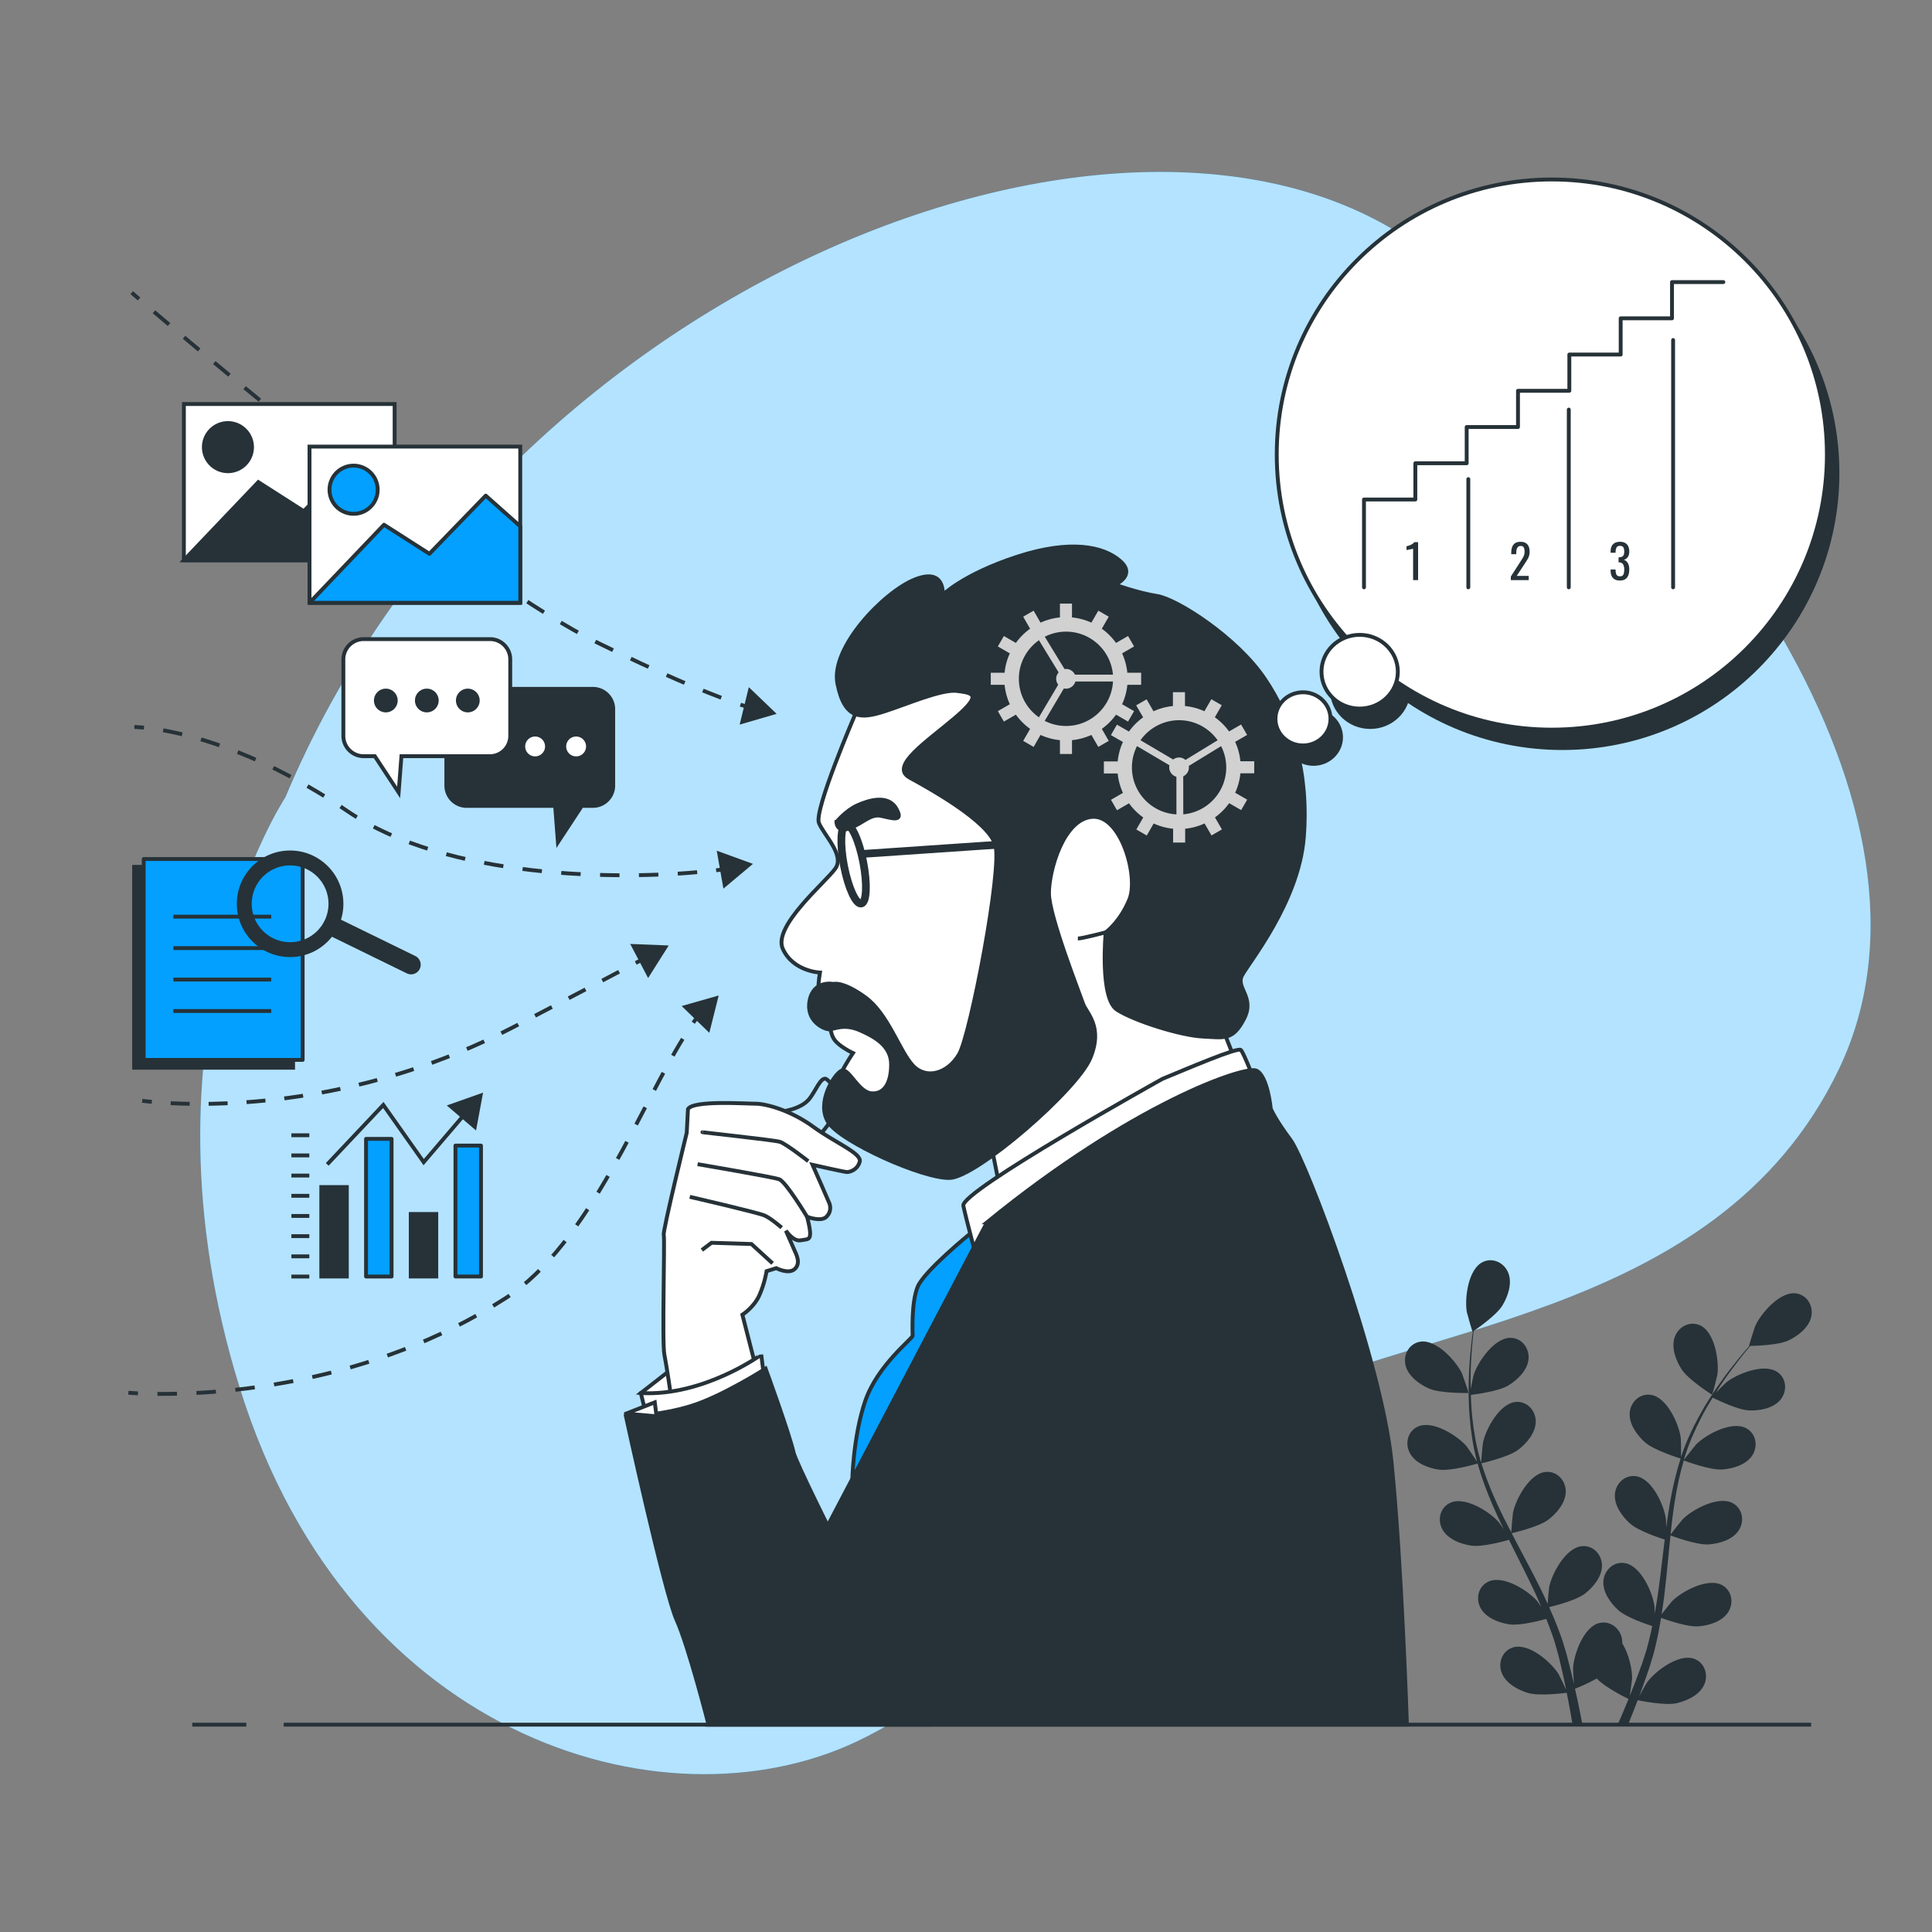 <svg xmlns="http://www.w3.org/2000/svg" width="500" height="500" fill="none"><rect width="100%" height="100%" fill="#808080" stroke="none"/><path fill="#03A0FF" d="M73.85 206.36s-40.48 61.05-11.7 153.13c28.78 92.08 112.44 115.57 162.08 89.97 49.64-25.6 56.88-58.84 96.96-83 40.08-24.15 122.84-23.3 154.7-89.74 31.86-66.44-34.2-159.57-109.04-213.19-74.83-53.62-237.28 9.83-293 142.83Z"/><path fill="#fff" d="M73.85 206.36s-40.48 61.05-11.7 153.13c28.78 92.08 112.44 115.57 162.08 89.97 49.64-25.6 56.88-58.84 96.96-83 40.08-24.15 122.84-23.3 154.7-89.74 31.86-66.44-34.2-159.57-109.04-213.19-74.83-53.62-237.28 9.83-293 142.83Z" opacity=".7"/><path fill="#263238" d="M369.86 359.37c2.96 1.29 10.2 1.13 10.2 1.13.08 0-1.56-4.74-1.69-5.03-1.59-3.32-6.61-8.81-10.7-8.26-2.94.4-4.58 3.34-3.92 6.12.68 2.83 3.59 4.94 6.11 6.04Z"/><path fill="#263238" d="M372.359 380.34c3.07.45 9.53-1.43 10.04-1.58 1.02 3.62 2.36 7.25 3.92 10.84.89 2.06 1.85 4.1 2.84 6.14-.59-.86-1.12-1.63-1.21-1.73-2.41-2.79-8.7-6.75-12.5-5.14-2.74 1.16-3.54 4.44-2.16 6.93 1.4 2.55 4.76 3.81 7.48 4.21 2.76.4 8.3-1.08 9.76-1.5.39.78.76 1.56 1.15 2.34 1.87 3.73 3.75 7.43 5.49 11.13.61 1.3 1.17 2.61 1.73 3.91-.52-.77-.97-1.41-1.05-1.5-2.41-2.78-8.7-6.75-12.5-5.14-2.74 1.16-3.54 4.44-2.16 6.93 1.4 2.55 4.76 3.81 7.48 4.21 2.64.38 7.76-.94 9.5-1.42.53 1.35 1.07 2.7 1.53 4.04.29.92.64 1.78.87 2.72.26.92.51 1.84.77 2.74.42 1.76.87 3.58 1.24 5.31.27 1.2.5 2.35.73 3.51-.59-1.3-1.81-3.83-1.94-4.03-1.96-3.12-7.58-7.99-11.58-6.97-2.88.73-4.17 3.85-3.19 6.53 1 2.73 4.13 4.49 6.76 5.3 2.9.89 9.31.08 10.11-.03.38 1.92.74 3.78 1.05 5.55.16.94.31 1.81.45 2.7h2.55c-.19-1.02-.39-2.06-.6-3.15-.38-1.95-.83-4.02-1.31-6.14.48-.19 3.22-1.3 5.64-2.65 2.11 2.29 7.52 4.96 8.22 5.3-.74 1.81-1.47 3.56-2.19 5.21-.22.5-.42.96-.64 1.43h2.69c.07-.16.13-.32.2-.48.76-1.83 1.53-3.81 2.3-5.85.78.16 7.12 1.45 10.08.78 2.68-.61 5.93-2.12 7.13-4.78 1.18-2.6.12-5.8-2.69-6.75-3.91-1.31-9.88 3.13-12.06 6.09-.13.17-1.32 2.23-2.04 3.54.31-.83.62-1.64.93-2.5.62-1.7 1.2-3.42 1.82-5.26.27-.9.54-1.81.82-2.73.29-.91.48-1.9.73-2.86.53-2.23.96-4.52 1.34-6.84 1.49.54 6.81 2.39 9.57 2.2 2.74-.19 6.19-1.2 7.77-3.64 1.56-2.39 1-5.71-1.64-7.08-3.67-1.89-10.24 1.6-12.85 4.19-.16.16-1.83 2.24-2.72 3.39.22-1.39.44-2.78.62-4.2.51-4.09.89-8.24 1.3-12.39.12-1.27.26-2.53.39-3.8.53.2 6.81 2.54 9.89 2.32 2.74-.19 6.19-1.2 7.77-3.64 1.56-2.39 1-5.71-1.64-7.08-3.67-1.89-10.24 1.59-12.85 4.19-.2.2-2.59 3.18-3.16 3.97.29-2.79.61-5.56 1.04-8.28.58-3.76 1.36-7.41 2.38-10.89.25.09 6.79 2.56 9.95 2.34 2.74-.19 6.19-1.2 7.78-3.64 1.56-2.39 1-5.71-1.64-7.08-3.67-1.89-10.24 1.59-12.85 4.19-.2.2-2.77 3.42-3.2 4.04.06-.21.1-.43.17-.63 1.13-3.7 2.69-7.15 4.31-10.31.94-1.84 1.94-3.54 2.95-5.17 1.17.58 6.55 3.2 9.42 3.31 2.75.11 6.28-.51 8.13-2.76 1.81-2.2 1.62-5.57-.85-7.21-3.44-2.28-10.35.46-13.23 2.76-.16.12-1.61 1.57-2.65 2.64.47-.73.93-1.49 1.4-2.18 1.73-2.6 3.47-4.87 5.02-6.87.89-1.13 1.73-2.14 2.51-3.07 1.45-.03 7.28-.2 9.84-1.4 2.49-1.17 5.34-3.35 5.94-6.2.59-2.79-1.13-5.69-4.08-6.01-4.1-.44-8.97 5.18-10.47 8.54-.13.29-1.63 5.07-1.56 5.07h.09c-.78.88-1.6 1.83-2.48 2.9-1.6 1.97-3.4 4.21-5.19 6.78-1.79 2.57-3.67 5.4-5.38 8.57-1.72 3.17-3.36 6.6-4.59 10.34-.01.04-.02.09-.04.13.02-1.21-.03-4.59-.07-4.85-.47-3.65-3.53-10.43-7.59-11.18-2.92-.54-5.4 1.75-5.63 4.59-.24 2.9 1.87 5.81 3.92 7.64 2.31 2.07 8.74 4.07 9.25 4.23-1.15 3.58-2.03 7.34-2.71 11.2-.39 2.21-.72 4.44-1.02 6.69-.02-1.05-.04-1.98-.05-2.11-.47-3.65-3.53-10.43-7.59-11.18-2.92-.54-5.4 1.75-5.63 4.59-.24 2.9 1.87 5.81 3.92 7.64 2.08 1.86 7.52 3.68 8.97 4.14-.11.86-.22 1.72-.32 2.59-.49 4.14-.97 8.27-1.56 12.31-.21 1.42-.46 2.82-.72 4.21-.01-.93-.03-1.71-.05-1.83-.47-3.65-3.53-10.43-7.59-11.18-2.92-.54-5.4 1.75-5.63 4.59-.24 2.9 1.87 5.81 3.92 7.64 1.99 1.77 6.99 3.5 8.71 4.05-.3 1.42-.6 2.85-.96 4.21-.26.93-.45 1.84-.77 2.75-.29.91-.59 1.82-.88 2.71-.62 1.7-1.25 3.46-1.89 5.11-.44 1.15-.88 2.24-1.32 3.33.22-1.41.6-4.19.61-4.43.06-2.45-.81-6.42-2.54-9.22.01-.36-.01-.72-.07-1.08-.45-2.81-3.1-4.91-5.97-4.14-3.99 1.06-6.51 8.06-6.7 11.73-.01.22.13 2.58.24 4.08-.2-.87-.38-1.71-.6-2.6-.42-1.76-.89-3.51-1.38-5.39-.27-.9-.55-1.81-.83-2.73-.26-.92-.64-1.85-.96-2.79-.79-2.15-1.69-4.3-2.65-6.44 1.54-.37 7-1.76 9.19-3.44 2.18-1.67 4.5-4.41 4.48-7.33-.02-2.85-2.32-5.32-5.27-5-4.1.45-7.66 6.98-8.4 10.58-.05.23-.29 2.87-.39 4.33-.59-1.28-1.16-2.57-1.8-3.84-1.83-3.69-3.8-7.37-5.75-11.05-.6-1.13-1.18-2.26-1.77-3.38.55-.13 7.08-1.64 9.53-3.52 2.18-1.67 4.5-4.41 4.48-7.33-.02-2.85-2.32-5.32-5.27-5-4.1.44-7.66 6.98-8.4 10.58-.06.27-.4 4.08-.44 5.06-1.29-2.49-2.56-4.98-3.7-7.48-1.59-3.45-2.95-6.93-4.03-10.4.26-.06 7.07-1.61 9.59-3.54 2.18-1.67 4.5-4.41 4.48-7.33-.02-2.85-2.32-5.32-5.27-5-4.1.45-7.66 6.98-8.4 10.58-.06.28-.43 4.38-.44 5.13-.06-.21-.15-.41-.21-.62-1.1-3.72-1.7-7.45-2.09-10.98-.23-2.05-.34-4.02-.39-5.94 1.3-.16 7.23-.95 9.68-2.43 2.35-1.42 4.96-3.89 5.25-6.79.29-2.84-1.72-5.54-4.69-5.55-4.12-.01-8.38 6.09-9.51 9.6-.06.19-.48 2.2-.76 3.66-.01-.87-.04-1.76-.04-2.59.01-3.12.2-5.98.4-8.5.12-1.44.26-2.73.41-3.94 1.19-.82 5.96-4.19 7.43-6.59 1.43-2.35 2.6-5.74 1.53-8.45-1.05-2.65-4.08-4.12-6.72-2.76-3.66 1.89-4.63 9.27-4.02 12.9.05.31 1.44 5.13 1.5 5.09 0 0 .06-.04.07-.05-.16 1.16-.32 2.41-.47 3.78-.25 2.53-.51 5.39-.58 8.52-.08 3.13-.08 6.53.24 10.11.32 3.59.84 7.35 1.87 11.16.01.04.03.09.04.13-.65-1.02-2.56-3.81-2.73-4.01-2.41-2.79-8.7-6.75-12.5-5.14-2.73 1.16-3.54 4.44-2.16 6.93 1.39 2.6 4.75 3.86 7.47 4.26Z"/><path fill="#263238" d="M443.089 360.96c.06.04 1.32-4.81 1.36-5.13.51-3.65-.66-10.99-4.37-12.79-2.68-1.29-5.67.26-6.64 2.94-1 2.74.27 6.09 1.76 8.4 1.75 2.72 7.88 6.58 7.89 6.58Z"/><path stroke="#263238" stroke-miterlimit="10" d="M203.86 287.36s3.44-.63 5.32-2.66c1.88-2.03 3.29-6.57 4.85-5.32 1.56 1.25 3.29 4.23 2.19 7.98-1.1 3.76-5.63 7.98-5.63 7.98l-11.58-6.73 4.85-1.25Z"/><path fill="#fff" stroke="#263238" stroke-miterlimit="10" d="m173.66 361.38-7.81-.86 9.26-7.22-1.45 8.08Z"/><path fill="#fff" stroke="#263238" stroke-miterlimit="10" d="m178.04 287.05-.31 6.1s-6.26 25.51-5.95 26.45c.31.94-.47 27.85.16 30.98.63 3.13 1.72 10.8 1.72 10.8s8.61-.31 12.52-2.35c3.91-2.03 9.08-6.57 9.08-6.57l-3.13-12.21s2.97-1.88 4.38-5.01c1.41-3.13 1.88-6.26 1.88-6.26l2.5-.78s3.29 1.72 4.85.16c1.56-1.56.31-3.76-.16-4.85-.47-1.1-2.19-5.01-2.19-5.01s1.88 2.82 3.76 2.5c1.88-.31 2.35-.16 2.5-1.41.16-1.25-.78-4.69-.78-4.69s3.6 1.41 5.01 0c1.41-1.41.94-2.97.78-3.44-.16-.47-4.38-10.01-4.38-10.01s8.29 1.88 8.92 1.88c.63 0 2.66-.47 3.29-2.66.63-2.19-6.26-4.85-12.05-9.08-5.79-4.23-12.21-5.95-14.87-5.95-2.67 0-16.28-.94-17.53 1.41Z"/><path stroke="#263238" stroke-miterlimit="10" d="M181.79 293c-.63 0 18.47 2.03 20.03 2.5 1.56.47 7.35 5.01 7.35 5.01M180.54 301.29s19.4 3.29 21.13 3.91c1.72.63 7.2 9.7 7.2 9.7M178.51 309.74s17.68 4.07 19.4 4.85c1.72.78 4.38 3.13 4.38 3.13M181.64 323.51l2.5-1.88 10.33.32 5.47 5"/><path fill="#fff" stroke="#263238" stroke-miterlimit="10" d="m165.85 360.52 1.81 7.45s4.29 1.13 12.87-2.26c8.58-3.39 17.16-9.71 17.16-9.71l-.68-5.42c0 .01-14.9 10.85-31.16 9.94Z"/><path fill="#263238" stroke="#263238" stroke-miterlimit="10" d="M198.14 354.2s-11.29 7.23-19.42 9.71c-8.13 2.48-16.71 2.71-16.71 2.71s9.94 45.61 13.1 52.61 8.26 27.1 8.26 27.1h57s-33.87-65.49-35-70.46c-1.13-4.96-7.23-21.67-7.23-21.67Z"/><path fill="#fff" stroke="#263238" stroke-miterlimit="10" d="M221.28 184.96s-10.68 24.83-9.34 28.03c1.33 3.2 6.67 8.28 4.27 11.75-2.4 3.47-16.29 14.95-13.62 20.82 2.67 5.87 9.61 6.14 9.61 6.14s-1.33 7.74.53 9.61l1.87 1.87s0 4 1.33 5.87c1.34 1.87 4.81 3.47 4.81 3.47s-6.67 9.88-5.34 13.08c1.33 3.2 16.55 8.28 22.96 9.88 6.41 1.6 17.89-.53 17.89-.53l3.2 16.02 60.61-35.51-9.34-23.76s16.02-14.42 16.82-36.04c.8-21.63-5.87-41.92-17.89-49.12-12.01-7.21-28.3-5.87-28.3-5.87s-9.08-10.41-23.76-5.34c-14.69 5.07-36.31 29.63-36.31 29.63Z"/><path fill="#263238" stroke="#263238" stroke-miterlimit="10" d="M216.47 212.73s0 2.94 3.47 1.6c3.47-1.34 5.34-3.74 8.01-3.2 2.67.53 6.14 1.87 4-1.87-2.14-3.74-7.21-2.14-10.15-.8-2.94 1.34-5.33 4.27-5.33 4.27Z"/><path stroke="#263238" stroke-miterlimit="10" stroke-width="2" d="M223.41 223.14c1.09 5.65.87 10.44-.51 10.7-1.38.27-3.38-4.09-4.47-9.74-1.09-5.65-.87-10.44.51-10.7 1.38-.27 3.38 4.09 4.47 9.74ZM223.15 221l50.99-3.47"/><path fill="#263238" stroke="#263238" stroke-miterlimit="10" d="M215.67 254.64s-5.07-1.07-6.14 4.27c-1.07 5.34 3.74 7.48 5.07 7.48s3.74-1.6 8.01.27 8.01 4.27 8.01 8.81c0 4.54-1.6 7.74-5.07 7.48-3.47-.27-5.87-6.67-7.74-5.87-1.87.8-6.67 8.28-3.47 13.35 3.2 5.07 24.56 14.68 31.5 14.42 6.94-.27 32.84-22.69 36.31-30.97 3.47-8.28-1.07-11.75-1.87-14.15-.8-2.4-8.81-22.69-8.81-28.57 0-5.87 3.74-19.22 11.21-19.76 7.48-.53 12.01 15.49 9.61 21.36-2.4 5.87-6.14 8.54-6.14 8.54s-1.6 17.09 2.94 20.02c4.54 2.93 16.55 6.67 22.16 6.94 5.61.27 7.74 1.07 10.68-4.54 2.94-5.61-2.14-8.01-.53-11.21 1.61-3.2 14.68-18.96 16.02-35.78 1.33-16.82-2.94-30.44-10.15-41.12-7.21-10.68-22.69-20.56-27.77-21.36-5.07-.8-10.95-2.94-10.95-2.94s5.61-2.4 1.33-6.14c-4.27-3.74-12.82-5.61-26.7-1.07-13.88 4.54-19.22 9.88-19.22 9.88s.8-7.21-7.21-4c-8.01 3.2-21.89 17.62-20.02 26.97 1.87 9.34 6.14 9.08 12.01 7.21s14.95-5.87 18.96-5.34c4 .53 6.67.8-.53 6.94-7.21 6.14-17.09 12.55-11.75 15.49 5.34 2.94 20.29 11.21 22.16 17.35 1.87 6.14-6.41 49.12-9.34 54.2-2.94 5.07-8.54 6.67-12.01 2.94-3.47-3.74-6.41-13.35-12.28-17.62-5.88-4.28-8.28-3.48-8.28-3.48Z"/><path stroke="#263238" stroke-miterlimit="10" d="M286.16 241.29s-6.14 1.6-7.21 1.6"/><path fill="#03A0FF" stroke="#263238" stroke-miterlimit="10" d="M251.09 319.25s-11.92 9.68-13.6 13.78c-1.68 4.1-1.3 11.92-1.3 12.66 0 .74-9.13 7.64-12.29 16.95-3.17 9.31-3.35 20.86-3.35 20.86l20.67-37.62 11.73-23.84-1.86-2.79Z"/><path fill="#fff" stroke="#263238" stroke-miterlimit="10" d="M300.84 279.21s-52.33 29.1-51.53 32.84c.8 3.74 3.74 14.68 3.74 14.68s41.12-32.57 48.59-36.58c7.48-4 23.23-9.88 23.23-9.88s-2.94-7.74-3.74-8.54c-.8-.8-14.42 5.07-20.29 7.48Z"/><path fill="#263238" stroke="#263238" stroke-miterlimit="10" d="m255.45 316.32-41.92 79.83-30.17 50.19h180.75s-1.33-41.65-4-68.08-22.16-77.96-26.16-83.3c-4-5.34-5.07-8.01-5.07-8.01s-.8-8.54-3.74-9.88c-2.94-1.34-32.04 8.54-69.69 39.25ZM404.34 193.6c39.317 0 71.19-31.873 71.19-71.19 0-39.317-31.873-71.19-71.19-71.19-39.317 0-71.19 31.873-71.19 71.19 0 39.317 31.873 71.19 71.19 71.19Z"/><path fill="#263238" stroke="#263238" stroke-miterlimit="10" d="M354.609 188.15c5.457 0 9.88-4.271 9.88-9.54 0-5.268-4.423-9.54-9.88-9.54-5.456 0-9.88 4.272-9.88 9.54 0 5.269 4.424 9.54 9.88 9.54ZM347.06 190.81c0 3.8-3.19 6.88-7.12 6.88s-7.12-3.08-7.12-6.88 3.19-6.88 7.12-6.88 7.12 3.08 7.12 6.88Z"/><path fill="#fff" stroke="#263238" stroke-linecap="round" stroke-linejoin="round" stroke-miterlimit="10" d="M401.61 188.83c39.317 0 71.19-31.873 71.19-71.19 0-39.317-31.873-71.19-71.19-71.19-39.317 0-71.19 31.873-71.19 71.19 0 39.317 31.873 71.19 71.19 71.19Z"/><path fill="#263238" d="M365.71 150.13v-8.127a1.777 1.777 0 0 1-.274.073c-.174.041-.37.08-.589.121l-.582.11a6.136 6.136 0 0 1-.267.048v-.982a8.01 8.01 0 0 0 .479-.132 6.02 6.02 0 0 0 .557-.205c.19-.08.372-.183.546-.304.173-.121.321-.262.442-.424h.982v9.825h-1.294v-.003ZM391.002 150.131v-.922l2.499-3.894c.185-.292.358-.561.516-.812.157-.251.287-.516.388-.795.1-.278.15-.6.15-.963 0-.452-.073-.808-.219-1.068-.146-.258-.399-.388-.764-.388-.308 0-.546.085-.717.256a1.356 1.356 0 0 0-.351.666 3.913 3.913 0 0 0-.096.886v.326h-1.299v-.34c0-.591.08-1.098.238-1.522.157-.425.413-.753.764-.988.352-.235.819-.352 1.401-.352.792 0 1.383.224 1.771.673.388.45.582 1.071.582 1.863 0 .42-.05.787-.15 1.104a4.345 4.345 0 0 1-.395.886c-.162.276-.34.559-.534.849l-2.257 3.444h3.106v1.091h-4.633ZM419.23 150.239c-.534 0-.979-.1-1.335-.303a1.9 1.9 0 0 1-.801-.874c-.178-.381-.267-.829-.267-1.347v-.328h1.284v.216c.01.293.044.555.103.79.062.235.169.42.326.557.158.137.386.205.685.205.315 0 .555-.075.717-.223.162-.151.271-.361.326-.637.057-.274.085-.591.085-.947 0-.518-.096-.94-.286-1.267-.189-.326-.522-.506-.999-.541a.34.34 0 0 0-.092-.011h-.091v-1.299h.169c.461-.016.792-.137.995-.363.201-.226.304-.602.304-1.127 0-.445-.076-.801-.224-1.068-.151-.267-.447-.4-.892-.4s-.74.149-.886.443c-.146.295-.226.674-.242 1.135v.205h-1.285v-.329c0-.525.089-.974.267-1.346.178-.372.448-.66.808-.861.361-.2.806-.303 1.34-.303.541 0 .99.1 1.346.303.356.203.623.491.801.868.178.376.267.826.267 1.353 0 .591-.127 1.063-.381 1.42a1.905 1.905 0 0 1-1.024.728c.299.089.552.241.757.461.206.219.365.495.48.83.114.336.168.726.168 1.171 0 .582-.079 1.091-.241 1.522-.163.434-.42.769-.776 1.007-.354.242-.824.36-1.406.36Z"/><path stroke="#263238" stroke-linecap="round" stroke-linejoin="round" stroke-miterlimit="10" d="M353 152v-22.731h13.288v-9.376h13.286v-9.383h13.283v-9.376h13.286v-9.38h13.286V82.38h13.285V73H446M380 124v28M406 106v46M433 88v64"/><path fill="#fff" stroke="#263238" stroke-linecap="round" stroke-linejoin="round" stroke-miterlimit="10" d="M351.88 183.38c5.457 0 9.88-4.271 9.88-9.54 0-5.269-4.423-9.54-9.88-9.54-5.457 0-9.88 4.271-9.88 9.54 0 5.269 4.423 9.54 9.88 9.54ZM344.33 186.04c0 3.8-3.19 6.88-7.12 6.88s-7.12-3.08-7.12-6.88 3.19-6.88 7.12-6.88 7.12 3.08 7.12 6.88Z"/><path fill="#fff" stroke="#263238" stroke-miterlimit="10" d="m162.01 365.85 7.45-2.93.45 3.61-7.9-.68Z"/><path fill="#D1D1D1" d="M295.33 177.23v-3.12h-3.58c-.17-1.78-.65-3.47-1.35-5.02l3.1-1.79-1.56-2.7-3.11 1.79a16.066 16.066 0 0 0-3.68-3.68l1.79-3.11-2.7-1.56-1.79 3.1c-1.56-.71-3.25-1.18-5.02-1.35v-3.58h-3.12v3.58c-1.78.17-3.47.65-5.02 1.35l-1.79-3.1-2.7 1.56 1.79 3.11a16.066 16.066 0 0 0-3.68 3.68l-3.11-1.79-1.56 2.7 3.1 1.79c-.71 1.56-1.18 3.25-1.35 5.02h-3.58v3.12h3.58c.17 1.78.65 3.47 1.35 5.02l-3.1 1.79 1.56 2.7 3.11-1.79c1.02 1.42 2.26 2.66 3.68 3.68l-1.79 3.11 2.7 1.56 1.79-3.1c1.56.71 3.25 1.18 5.02 1.35v3.58h3.12v-3.58c1.78-.17 3.47-.65 5.02-1.35l1.79 3.1 2.7-1.56-1.79-3.11c1.42-1.02 2.66-2.26 3.68-3.68l3.11 1.79 1.56-2.7-3.1-1.79c.71-1.56 1.18-3.25 1.36-5.02h3.57Zm-19.45-13.76c6.38 0 11.6 4.89 12.15 11.13h-9.84a2.55 2.55 0 0 0-2.31-1.48c-.13 0-.25.02-.37.04l-5.12-8.37c1.65-.84 3.51-1.32 5.49-1.32Zm-12.2 12.2c0-4.13 2.06-7.77 5.2-9.98l5.09 8.32c-.39.45-.63 1.02-.63 1.66 0 .58.2 1.1.52 1.53l-4.99 8.44c-3.14-2.2-5.19-5.84-5.19-9.97Zm12.2 12.21c-1.98 0-3.85-.48-5.51-1.32l4.96-8.39a2.535 2.535 0 0 0 2.98-1.8h9.73c-.35 6.41-5.65 11.51-12.16 11.51Z"/><path fill="#D1D1D1" d="M303.6 218.05h3.12v-3.58c1.78-.17 3.47-.65 5.02-1.36l1.79 3.1 2.7-1.56-1.8-3.11c1.42-1.02 2.66-2.26 3.67-3.68l3.11 1.79 1.56-2.7-3.11-1.79c.71-1.56 1.18-3.25 1.35-5.03h3.58v-3.12h-3.58c-.17-1.78-.65-3.47-1.36-5.02l3.1-1.79-1.56-2.7-3.11 1.8a15.827 15.827 0 0 0-3.68-3.67l1.79-3.11-2.7-1.56-1.79 3.11c-1.56-.71-3.25-1.18-5.03-1.35v-3.58h-3.12v3.58c-1.78.17-3.47.65-5.02 1.36l-1.79-3.1-2.7 1.56 1.8 3.11a15.827 15.827 0 0 0-3.67 3.68l-3.11-1.79-1.56 2.7 3.11 1.79c-.71 1.56-1.18 3.25-1.35 5.03h-3.58v3.12h3.58c.17 1.78.65 3.47 1.36 5.02l-3.1 1.79 1.56 2.7 3.11-1.8c1.02 1.42 2.26 2.66 3.68 3.67l-1.79 3.11 2.7 1.56 1.79-3.11c1.56.71 3.25 1.18 5.03 1.35v3.58Zm13.75-19.46c0 6.38-4.89 11.61-11.12 12.16l-.01-9.84c.87-.41 1.48-1.28 1.47-2.31 0-.13-.02-.25-.04-.37l8.37-5.13a12.19 12.19 0 0 1 1.33 5.49Zm-12.22-12.2c4.13 0 7.77 2.05 9.99 5.19l-8.32 5.09c-.45-.39-1.02-.63-1.66-.63-.58 0-1.1.2-1.53.52l-8.45-4.99c2.21-3.12 5.85-5.17 9.97-5.18Zm-12.19 12.21c0-1.98.48-3.85 1.32-5.51l8.39 4.96a2.535 2.535 0 0 0 1.8 2.98l.01 9.73c-6.42-.35-11.52-5.65-11.52-12.16Z"/><path stroke="#263238" stroke-miterlimit="10" d="M34.77 188.15s.86 0 2.49.16"/><path stroke="#263238" stroke-dasharray="5.03 5.03" stroke-miterlimit="10" d="M42.23 189c9.3 1.66 26.58 6.55 47.71 20.94 25.81 17.57 70.21 17.88 92.88 15.56"/><path stroke="#263238" stroke-miterlimit="10" d="M185.33 225.23c.87-.1 1.69-.21 2.48-.32"/><path fill="#263238" d="m187.22 229.98 7.64-6.41-9.37-3.41 1.73 9.82Z"/><path stroke="#263238" stroke-miterlimit="10" d="m34.09 75.74 1.89 1.63"/><path stroke="#263238" stroke-dasharray="5.1 5.1" stroke-miterlimit="10" d="M39.85 80.69c19.46 16.61 83.29 70.18 114.82 85.65 16.5 8.1 27.45 12.63 34.54 15.17"/><path stroke="#263238" stroke-miterlimit="10" d="M191.62 182.36c.86.29 1.65.54 2.38.77"/><path fill="#263238" d="m191.42 187.53 9.57-2.79-7.2-6.9-2.37 9.69Z"/><path stroke="#263238" stroke-miterlimit="10" d="M33.22 360.44s.87.08 2.49.16"/><path stroke="#263238" stroke-dasharray="5.05 5.05" stroke-miterlimit="10" d="M40.75 360.741c16.03.12 54.93-2.2 90.07-24.76 21.89-14.05 35.24-50.87 47.17-69.19"/><path stroke="#263238" stroke-miterlimit="10" d="M179.41 264.68c.5-.71.99-1.37 1.49-2.01"/><path fill="#263238" d="m183.57 267.3 2.43-9.67-9.59 2.73 7.16 6.94Z"/><path stroke="#263238" stroke-miterlimit="10" d="M36.81 284.88s.86.13 2.48.28"/><path stroke="#263238" stroke-dasharray="4.91 4.91" stroke-miterlimit="10" d="M44.18 285.51c15 .76 50.85-.01 88.68-19.7 12.95-6.74 22.78-11.9 29.47-15.44"/><path stroke="#263238" stroke-miterlimit="10" d="M164.52 249.22c.79-.42 1.53-.81 2.21-1.17"/><path fill="#263238" d="m167.73 253.12 5.33-8.43-9.96-.4 4.63 8.83Z"/><path fill="#263238" stroke="#263238" stroke-miterlimit="10" d="M89.76 307.21h-6.61v23.15h6.61v-23.15Z"/><path fill="#03A0FF" stroke="#263238" stroke-linecap="round" stroke-linejoin="round" stroke-miterlimit="10" d="M101.34 294.74h-6.61v35.62h6.61v-35.62Z"/><path fill="#263238" stroke="#263238" stroke-miterlimit="10" d="M112.91 314.18h-6.61v16.18h6.61v-16.18Z"/><path fill="#03A0FF" stroke="#263238" stroke-linecap="round" stroke-linejoin="round" stroke-miterlimit="10" d="M124.48 296.48h-6.61v33.88h6.61v-33.88Z"/><path stroke="#263238" stroke-miterlimit="10" d="M75.41 293.8h4.64M75.41 299.02h4.64M75.41 304.24h4.64M75.41 309.47h4.64M75.41 314.69h4.64M75.41 319.91h4.64M75.41 325.14h4.64M75.41 330.36h4.64M84.69 301.34l14.51-15.38 10.45 14.8 10.71-12.53"/><path fill="#263238" d="m123.2 292.57 1.82-9.8-9.4 3.32 7.58 6.48Z"/><path fill="#263238" stroke="#263238" stroke-miterlimit="10" d="M75.85 224.34H34.71v51.99h41.14v-51.99Z"/><path fill="#03A0FF" stroke="#263238" stroke-linecap="round" stroke-linejoin="round" stroke-miterlimit="10" d="M78.33 222.31H37.19v51.99h41.14v-51.99Z"/><path stroke="#263238" stroke-miterlimit="10" d="M44.87 237.23h25.32M44.87 245.37h25.32M44.87 253.51h25.32M44.87 261.65h25.32"/><path fill="#263238" stroke="#263238" stroke-miterlimit="10" d="M75.08 220.61c-7.34 0-13.29 5.95-13.29 13.29 0 7.34 5.95 13.29 13.29 13.29 7.34 0 13.29-5.95 13.29-13.29-.01-7.34-5.96-13.29-13.29-13.29Zm0 23.73c-5.77 0-10.44-4.67-10.44-10.44s4.67-10.44 10.44-10.44 10.44 4.67 10.44 10.44c0 5.76-4.68 10.44-10.44 10.44Z"/><path stroke="#263238" stroke-linecap="round" stroke-miterlimit="10" stroke-width="5" d="m86.11 239.75 20.27 9.91"/><path fill="#263238" stroke="#263238" stroke-miterlimit="10" d="M120.75 178.27h32.69c2.9 0 5.26 2.35 5.26 5.26v19.78c0 2.9-2.35 5.26-5.26 5.26h-2.88l-6.17 9.39-.72-9.39h-22.9a5.26 5.26 0 0 1-5.26-5.26v-19.78a5.224 5.224 0 0 1 5.24-5.26Z"/><path fill="#fff" d="M130.45 193.18a2.57 2.57 0 1 0-5.14 0 2.57 2.57 0 0 0 2.57 2.57c1.42.01 2.57-1.15 2.57-2.57ZM138.49 195.75a2.57 2.57 0 1 0-.001-5.141 2.57 2.57 0 0 0 .001 5.141ZM151.67 193.18a2.57 2.57 0 1 0-5.14 0 2.57 2.57 0 0 0 2.57 2.57c1.42.01 2.57-1.15 2.57-2.57Z"/><path fill="#fff" stroke="#263238" stroke-miterlimit="10" d="M126.8 165.4H94.12a5.26 5.26 0 0 0-5.26 5.26v19.78c0 2.9 2.35 5.26 5.26 5.26H97l6.17 9.38.72-9.38h22.9c2.9 0 5.26-2.35 5.26-5.26v-19.78c.01-2.9-2.34-5.26-5.25-5.26Z"/><path fill="#263238" stroke="#263238" stroke-miterlimit="10" d="M102.42 181.29a2.57 2.57 0 1 0-5.14 0 2.57 2.57 0 1 0 5.14 0ZM113.03 181.29a2.57 2.57 0 1 0-5.14 0 2.57 2.57 0 1 0 5.14 0ZM123.64 181.29a2.57 2.57 0 1 0-5.14 0 2.57 2.57 0 1 0 5.14 0Z"/><path fill="#fff" stroke="#263238" stroke-miterlimit="10" d="M102.13 104.56H47.59V145h54.54v-40.44Z"/><path fill="#263238" stroke="#263238" stroke-miterlimit="10" d="m102.13 125.19-8.94-7.94-14.57 15.05-11.76-7.53-19.27 20.22h54.54v-19.8ZM65.22 115.72a6.23 6.23 0 0 1-12.46 0 6.23 6.23 0 0 1 12.46 0Z"/><path fill="#fff" stroke="#263238" stroke-miterlimit="10" d="M134.64 115.58H80.1v40.44h54.54v-40.44Z"/><path fill="#03A0FF" stroke="#263238" stroke-linecap="round" stroke-linejoin="round" stroke-miterlimit="10" d="m134.64 136.21-8.93-7.94-14.58 15.05-11.75-7.52-19.28 20.21h54.54v-19.8ZM91.51 132.97a6.23 6.23 0 1 0 0-12.46 6.23 6.23 0 0 0 0 12.46Z"/><path stroke="#263238" stroke-miterlimit="10" d="M73.43 446.34h395.29M49.76 446.34h13.99"/></svg>
